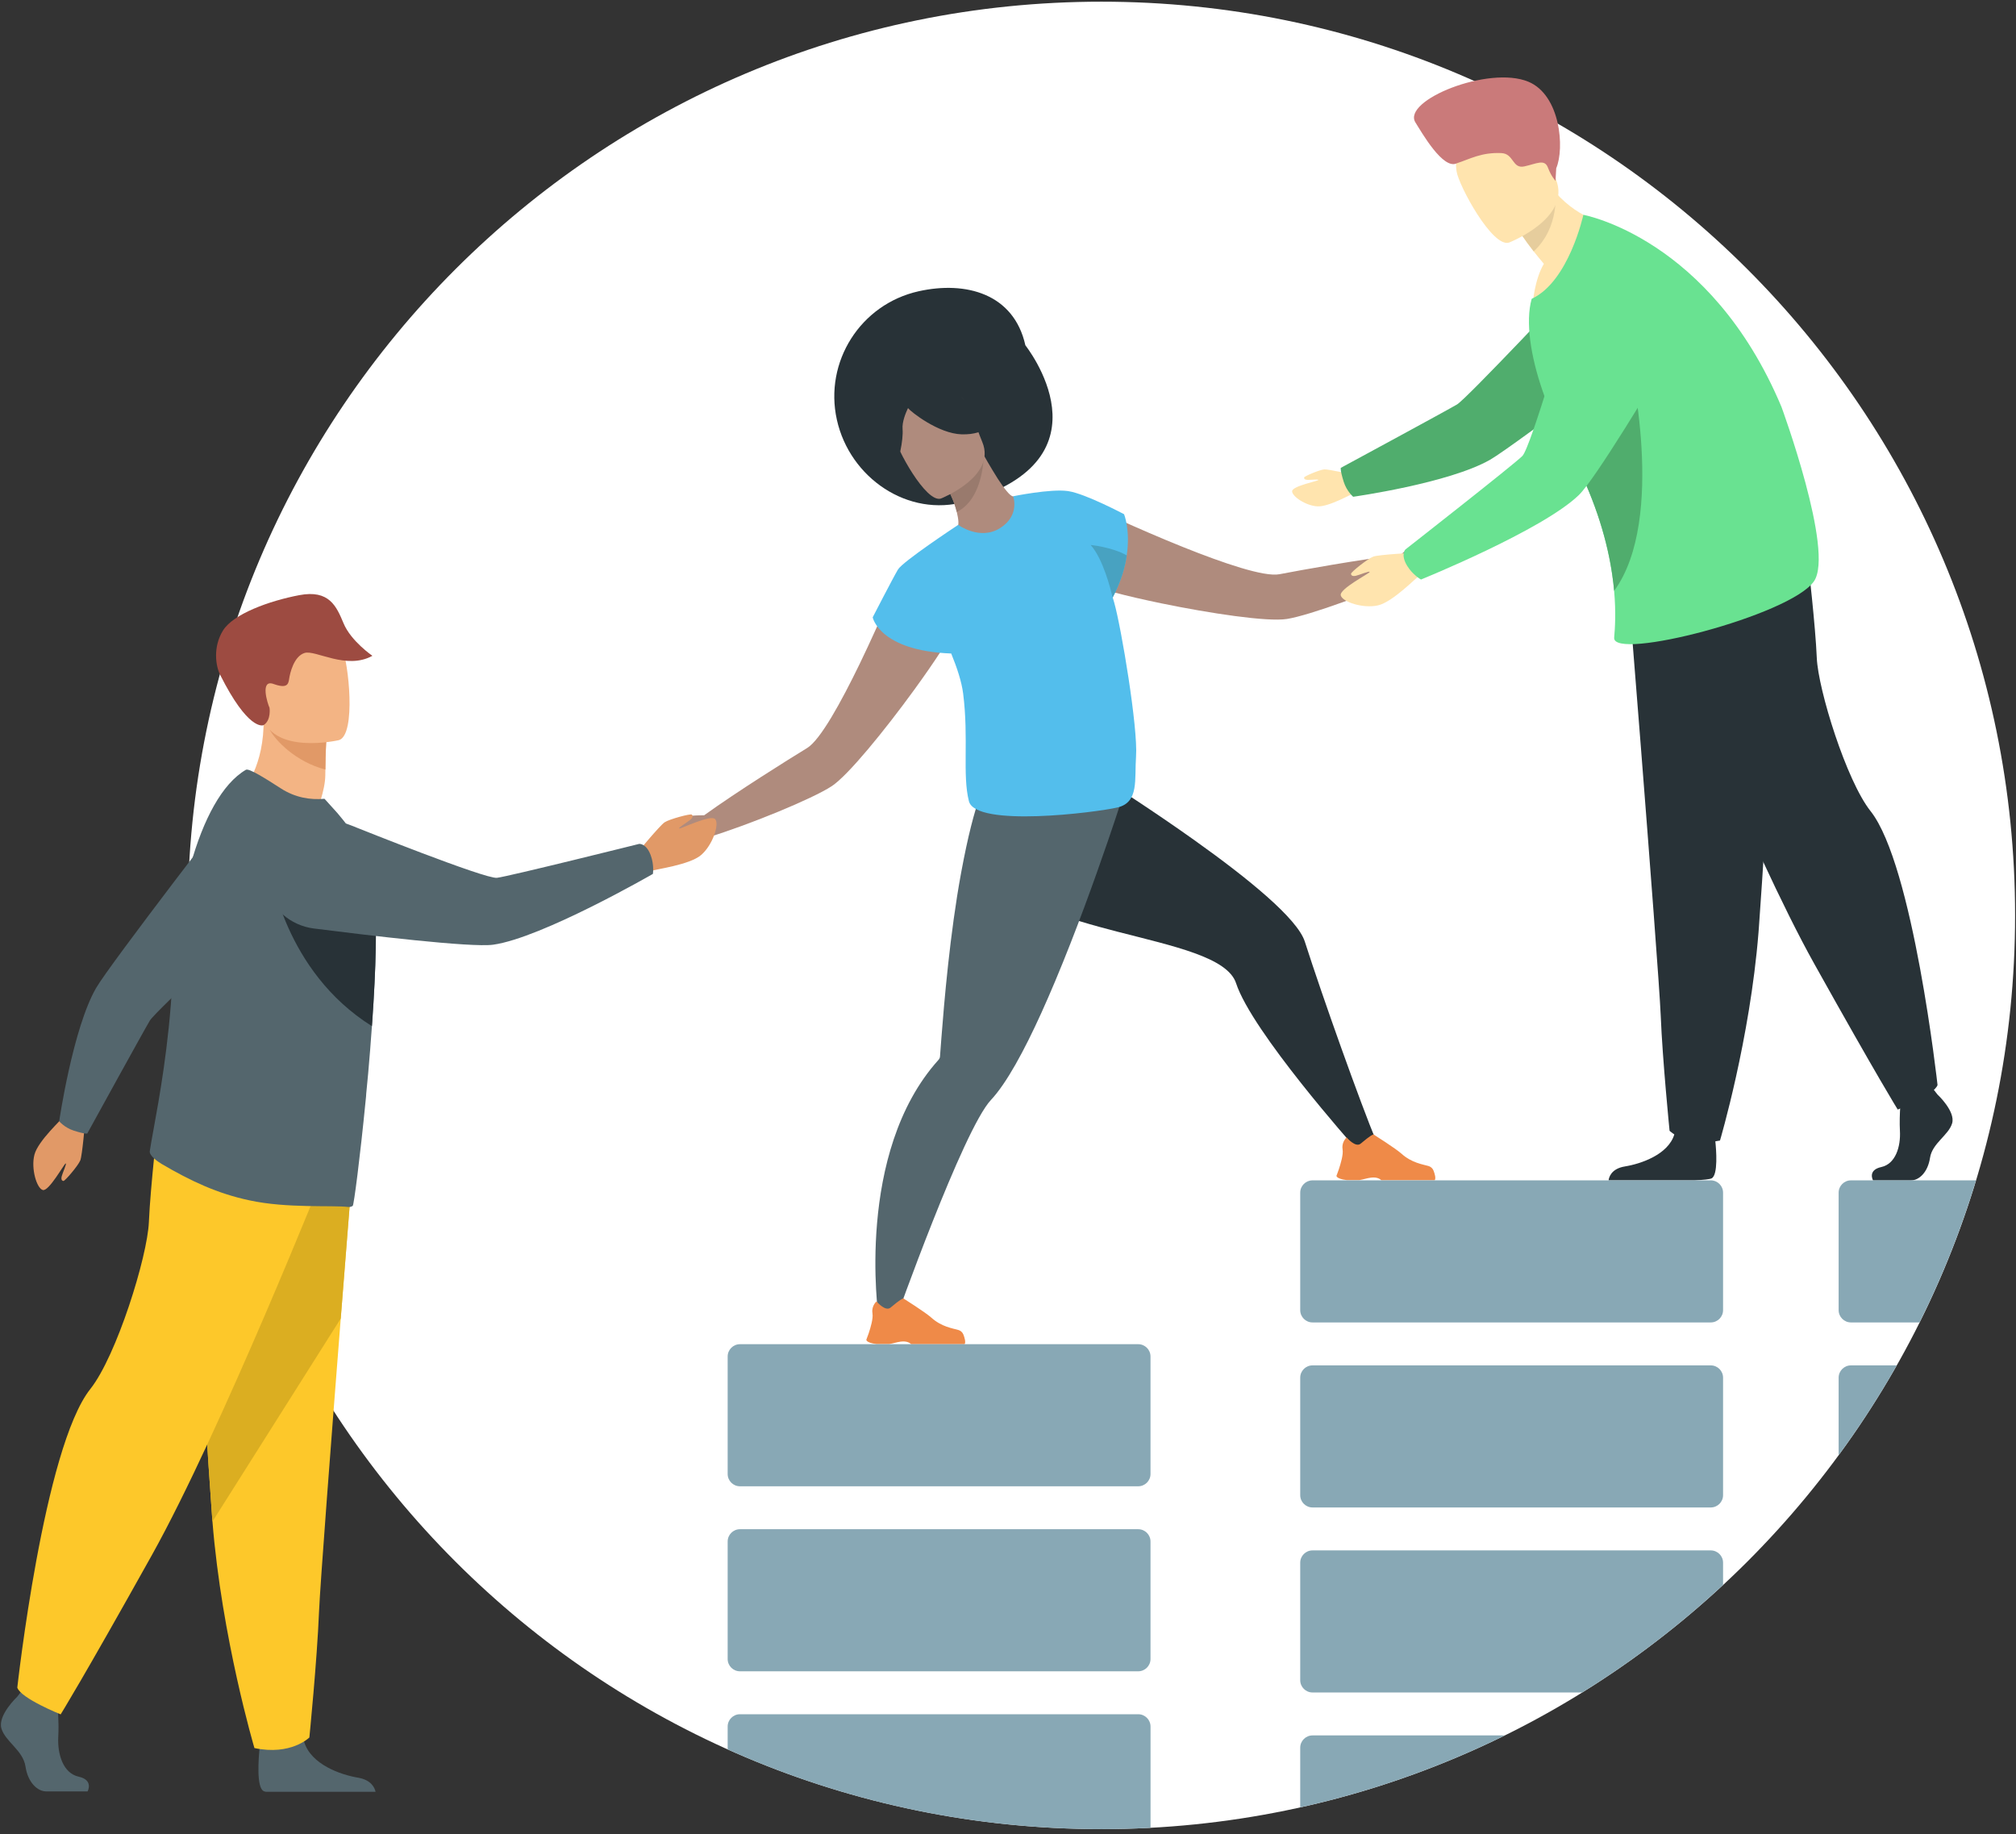 <svg width="299" height="272" viewBox="0 0 299 272" fill="none" xmlns="http://www.w3.org/2000/svg">
<rect x="0" y="0" width="299" height="272" fill="#333333" stroke="none"/>
<g clip-path="url(#clip0_11702_40943)">
<path d="M163.354 271.245C238.195 271.245 298.866 210.581 298.866 135.748C298.866 60.914 238.195 0.25 163.354 0.25C88.513 0.25 27.842 60.914 27.842 135.748C27.842 210.581 88.513 271.245 163.354 271.245Z" fill="white"/>
<path d="M211.534 79.778C210.599 79.636 207.773 82.247 207.773 82.247C201.747 82.945 192.932 84.543 189.759 85.154C187.509 85.588 181.465 83.525 175.553 81.16C168.528 78.344 161.698 75.094 161.698 75.094C157.8 74.898 153.372 82.01 161.278 86.528C162.483 87.218 167.021 88.395 172.243 89.472C179.447 90.956 187.956 92.243 190.855 91.791C194.219 91.266 203.747 87.779 209.412 85.113C209.412 85.113 209.416 85.109 209.425 85.104C209.448 85.095 209.466 85.086 209.489 85.072C209.827 84.913 211.215 84.296 212.142 84.351C213.205 84.415 215.565 82.471 215.638 81.955C215.716 81.439 212.47 79.919 211.534 79.778Z" fill="#AF8B7D"/>
<path d="M204.175 169.374L200.857 170.05C200.857 170.05 185.669 152.988 183.327 145.808C182.072 141.969 174.056 140.312 165.674 138.148C158.379 136.263 150.815 133.99 147.2 129.558C139.435 120.036 152.08 108.333 152.08 108.333C152.08 108.333 165.524 116.321 177.123 124.578C185.231 130.348 192.434 136.245 193.521 139.632C196.159 147.875 201.751 163.541 204.175 169.374Z" fill="#283237"/>
<path d="M199.733 175.003H201.6C202.226 174.902 202.687 174.724 203.331 174.637C204.303 174.51 204.755 174.907 204.842 175.003C204.855 175.016 204.86 175.021 204.86 175.021H212.789C212.99 174.738 212.798 174.076 212.611 173.592C212.483 173.264 212.209 173.012 211.867 172.912C211.027 172.67 209.37 172.451 207.85 171.077C206.996 170.306 203.723 168.238 203.723 168.238L203.705 168.233C203.632 168.233 203.289 168.338 201.806 169.594C201.039 170.242 199.724 168.676 199.724 168.676C199.724 168.676 199.478 168.882 199.295 169.26C199.149 169.562 199.039 169.972 199.126 170.479C199.245 171.196 198.861 172.519 198.56 173.419C198.378 173.962 198.218 174.35 198.218 174.35C198.218 174.35 198.126 174.802 199.733 175.003Z" fill="#EF8A48"/>
<path d="M166.718 117.49C166.718 117.49 165.796 120.402 164.294 124.779C162.395 130.316 159.565 138.199 156.493 145.507C155.817 147.113 155.132 148.693 154.443 150.213C151.891 155.836 149.275 160.661 146.974 163.112C142.839 167.517 132.791 195.84 132.791 195.84L130.285 195.146C130.285 195.146 126.793 170.963 139.164 157.201C139.296 157.055 139.401 156.886 139.415 156.685V156.681C139.579 154.645 140.168 145.52 141.451 136.277C141.766 134.009 142.122 131.736 142.524 129.558C142.546 129.417 142.574 129.28 142.601 129.143C144.482 119.069 146.285 114.587 148.609 112.336L165.709 117.202L166.718 117.49Z" fill="#54666D"/>
<path d="M130.007 199.318H131.874C132.499 199.217 132.96 199.039 133.604 198.952C134.576 198.825 135.028 199.222 135.115 199.318C135.129 199.331 135.133 199.336 135.133 199.336H143.063C143.264 199.053 143.072 198.391 142.885 197.907C142.757 197.578 142.483 197.327 142.141 197.227C141.301 196.985 139.643 196.766 138.123 195.392C137.27 194.621 133.997 192.553 133.997 192.553L133.978 192.548C133.905 192.548 133.563 192.653 132.079 193.909C131.312 194.557 129.998 192.991 129.998 192.991C129.998 192.991 129.751 193.197 129.569 193.575C129.422 193.877 129.313 194.287 129.4 194.794C129.518 195.511 129.135 196.834 128.834 197.734C128.646 198.277 128.491 198.665 128.491 198.665C128.491 198.665 128.4 199.117 130.007 199.318Z" fill="#EF8A48"/>
<path d="M133.678 84.598C133.678 84.598 130.816 91.595 127.52 98.41C124.744 104.139 121.663 109.735 119.709 110.926C116.952 112.61 109.36 117.357 104.435 120.899C104.435 120.899 100.591 120.872 99.993 121.607C99.395 122.342 98.016 125.651 98.418 125.984C98.82 126.318 101.878 126.162 102.618 125.405C103.266 124.743 104.708 124.263 105.065 124.154C105.087 124.145 105.11 124.14 105.133 124.136C105.142 124.131 105.147 124.131 105.147 124.131C111.131 122.292 120.522 118.453 123.366 116.577C125.812 114.961 131.236 108.279 135.563 102.331C138.699 98.022 141.26 94.097 141.69 92.773C144.488 84.109 136.426 81.827 133.678 84.598Z" fill="#AF8B7D"/>
<path d="M124.123 62.263C126.04 70.877 134.705 76.797 143.191 74.382C165.56 68.019 152.084 51.245 152.075 51.199C150.367 43.544 143.25 41.632 136.243 43.193C127.629 45.114 122.201 53.65 124.123 62.263Z" fill="#283237"/>
<path d="M149.547 78.837C146.283 80.376 141.955 78.162 141.978 78.139C142.257 77.861 142.161 77.021 141.905 75.925C141.649 74.784 141.042 73.223 139.924 71.361C139.691 70.963 139.458 70.566 139.18 70.151L139.554 70.01L145.89 67.472C145.89 67.472 146.917 69.311 147.986 70.991C148.894 72.388 149.848 73.647 150.268 73.602C150.291 73.574 154.486 76.464 149.547 78.837Z" fill="#AF8B7D"/>
<path d="M145.884 68.097C145.72 70.356 144.953 74.432 141.899 75.925C141.644 74.784 141.036 73.223 139.918 71.36L145.884 68.097Z" fill="#997A6D"/>
<path d="M139.553 73.93C139.553 73.93 147.802 70.68 145.697 65.573C143.593 60.465 143.241 56.608 137.882 58.47C132.527 60.328 132.312 62.697 132.6 64.573C132.888 66.449 137.352 74.647 139.553 73.93Z" fill="#AF8B7D"/>
<path d="M142.629 64.409C146.473 64.518 147.55 62.332 147.55 62.332C147.55 62.332 144.044 61.328 141.981 57.891C141.981 57.891 137.699 56.448 134.526 58.858C134.335 59.109 134.193 59.406 134.125 59.753C133.399 59.516 132.303 59.575 131.673 61.633C130.724 64.719 132.522 69.055 132.522 69.055C133.339 68.823 133.992 65.107 133.864 63.642C133.769 62.56 134.353 61.177 134.668 60.52C135.07 61.045 139.178 64.313 142.629 64.409Z" fill="#283237"/>
<path d="M165.253 89.358C165.185 89.112 165.107 88.856 165.03 88.596C166.253 86.254 166.856 84.146 167.111 82.356C167.673 78.581 166.714 76.254 166.714 76.254C166.714 76.254 160.99 73.218 158.465 72.835C158.456 72.83 158.442 72.826 158.433 72.826C158.401 72.821 158.369 72.816 158.333 72.816C155.781 72.465 150.262 73.592 150.262 73.592C150.262 73.592 151.325 76.427 148.322 78.317C145.318 80.206 142.109 77.833 142.109 77.833C142.013 77.897 141.908 77.97 141.803 78.043C141.803 78.043 133.896 83.26 133.184 84.451C132.472 85.643 129.432 91.545 129.432 91.545C129.432 91.545 130.395 96.502 141.077 96.912C141.953 99.044 142.629 101.121 142.848 102.851C143.697 109.579 142.711 114.883 143.702 118.809C144.692 122.734 162.514 120.497 165.742 119.74C168.969 118.982 168.243 115.536 168.49 112.19C168.8 107.991 166.303 93.069 165.253 89.358Z" fill="#53BEEC"/>
<path d="M167.113 82.357C166.857 84.15 166.25 86.268 165.017 88.624C164.739 87.391 163.598 82.868 161.758 80.818C161.753 80.818 164.853 81.097 167.113 82.357Z" fill="#48A2C1"/>
<path d="M94.536 126.441C94.536 126.441 97.855 122.419 98.572 121.94C99.289 121.465 102.425 120.63 102.603 120.799C102.781 120.968 102.79 121.21 102.402 121.552C102.014 121.895 100.53 122.762 100.74 122.858C100.95 122.953 105.429 120.726 106.072 121.475C106.716 122.223 105.707 125.318 103.981 126.797C102.256 128.28 97.111 128.91 96.787 129.12C94.043 130.882 94.536 126.441 94.536 126.441Z" fill="#E19967"/>
<path d="M36.078 117.152C36.078 117.152 40.849 122.812 46.925 120.443C46.925 120.443 48.23 117.284 48.248 114.952C48.248 114.664 48.253 114.386 48.258 114.121C48.289 111.496 48.381 110.026 48.381 110.026C48.381 110.026 48.381 110.026 48.376 110.026C48.098 109.912 39.091 106.211 39.096 106.521C39.246 113.614 36.078 117.152 36.078 117.152Z" fill="#F3B484"/>
<path d="M40 108.21C40.867 109.821 43.848 112.971 48.258 114.121C48.29 111.496 48.381 110.027 48.381 110.027C48.381 110.027 48.381 110.027 48.377 110.027C48.126 109.958 39.74 107.735 40 108.21Z" fill="#E19967"/>
<path d="M50.265 109.757C50.265 109.757 40.131 112.14 38.748 105.809C37.36 99.478 35.119 95.521 41.532 93.731C47.942 91.942 49.736 94.083 50.713 96.082C51.685 98.081 52.867 108.972 50.265 109.757Z" fill="#F3B484"/>
<path d="M39.095 107.53C38.958 107.616 36.776 108.287 32.645 100.062C31.996 98.77 31.554 95.977 33.065 93.512C34.576 91.043 39.935 89.103 44.386 88.258C48.837 87.414 49.905 89.92 50.955 92.435C52.055 95.078 55.232 97.25 55.232 97.25C51.393 99.396 46.769 96.328 45.171 96.831C43.569 97.333 43.003 99.857 42.884 100.669C42.765 101.477 42.578 102.148 40.565 101.427C38.552 100.706 39.657 104.28 39.976 104.964C39.976 104.969 40.25 106.79 39.095 107.53Z" fill="#9D4B41"/>
<path d="M12.989 265.654H6.853C5.566 265.654 4.137 264.348 3.781 261.961C3.425 259.569 0.777 258.268 0.207 256.31C-0.364 254.352 2.567 251.599 2.567 251.599L3.055 250.96L3.566 250.294L8.428 251.453C8.428 251.453 8.547 252.626 8.624 254.119C8.675 255.196 8.707 256.442 8.643 257.538C8.501 260.144 9.364 262.956 11.651 263.463C13.938 263.969 12.989 265.654 12.989 265.654Z" fill="#54666D"/>
<path d="M55.703 265.713H39.443C39.288 265.681 39.169 265.644 39.096 265.608C38.009 265.047 38.352 260.77 38.48 259.446C38.507 259.199 38.521 259.058 38.521 259.058C38.521 259.058 44.241 254.347 45.026 257.953C45.049 258.067 45.081 258.177 45.108 258.287C46.103 261.66 50.54 263.193 53.101 263.618C55.064 263.947 55.575 265.124 55.703 265.713Z" fill="#54666D"/>
<path d="M52.426 171.67C52.426 171.67 51.558 182.506 50.536 195.529C49.148 213.221 47.482 234.957 47.313 239.07C47.025 246.218 45.884 257.656 45.884 257.656C45.884 257.656 43.168 260.372 37.736 259.226C37.736 259.226 32.892 242.904 31.509 225.627C31.486 225.344 31.468 225.061 31.445 224.773C30.158 207.191 28.158 170.164 28.158 170.164L52.426 171.67Z" fill="#FDC82A"/>
<path d="M52.426 171.67C52.426 171.67 51.558 182.506 50.536 195.529L31.509 225.632C31.486 225.349 31.468 225.066 31.445 224.778C30.158 207.196 28.158 170.168 28.158 170.168L52.426 171.67Z" fill="#DBAE21"/>
<path d="M48.458 172.957C48.458 172.957 32.805 212.198 22.511 230.639C12.217 249.08 8.998 254.229 8.998 254.229C8.998 254.229 3.101 251.869 2.566 250.262C2.566 250.262 6.501 214.659 13.395 205.982C17.288 201.079 21.867 186.363 22.082 181.215C22.296 176.07 23.474 165.882 23.474 165.882L48.458 172.957Z" fill="#FDC82A"/>
<path d="M12.613 166.421C12.613 166.421 12.206 171.324 11.91 172.077C11.613 172.83 9.632 175.162 9.404 175.13C9.175 175.099 9.038 174.911 9.152 174.437C9.267 173.962 9.951 172.492 9.737 172.533C9.522 172.57 7.253 176.705 6.354 176.472C5.45 176.24 4.569 173.3 5.108 171.228C5.647 169.151 9.289 165.896 9.426 165.559C10.609 162.72 12.613 166.421 12.613 166.421Z" fill="#E19967"/>
<path d="M10.934 167.663C12.669 168.22 12.943 168.092 12.943 168.092C12.943 168.092 21.379 152.742 22.232 151.336C23.086 149.93 40.141 134.118 40.141 134.118L35.758 117.777C35.758 117.777 16.362 142.891 14.266 146.493C10.806 152.449 8.779 166.275 8.779 166.275C8.779 166.275 9.574 167.225 10.934 167.663Z" fill="#54666D"/>
<path d="M55.731 140.531C55.672 143.886 55.476 147.661 55.211 151.491C55.193 151.719 55.179 151.947 55.161 152.171C54.992 154.544 54.809 156.923 54.599 159.241C54.517 160.173 54.426 161.09 54.334 161.994L54.321 162.117C54.312 162.455 54.27 162.82 54.234 163.158C53.38 171.849 52.481 178.714 52.317 178.819C52.12 178.951 51.892 179.015 51.65 178.987C49.372 178.7 42.57 179.22 37.006 178.006C32.308 177.016 28.264 175.135 23.977 172.606C23.407 172.268 22.11 171.378 22.215 170.712C22.32 169.982 22.512 168.923 22.754 167.594C23.598 162.971 25.054 155.024 25.552 145.717C25.648 143.982 25.789 142.27 25.972 140.591C26.451 136.209 27.214 132.041 28.241 128.344C30.149 121.475 32.952 116.212 36.471 114.153C36.933 113.897 39.407 115.468 41.676 116.928C43.776 118.275 45.985 118.645 48.13 118.457L50.02 120.548C52.312 123.209 54.75 126.751 55.412 131.79C55.462 132.165 55.503 132.557 55.539 132.977C55.74 135.027 55.786 137.624 55.731 140.531Z" fill="#54666D"/>
<path d="M55.731 140.531C55.671 143.886 55.475 147.661 55.21 151.491C55.192 151.719 55.178 151.947 55.16 152.171C42.141 144.023 40.137 129.115 40.137 129.115C46.541 129.398 51.627 130.868 55.548 132.972C55.74 135.026 55.786 137.623 55.731 140.531Z" fill="#283237"/>
<path d="M96.514 126.842C95.843 125.026 94.797 125.144 94.797 125.144C94.797 125.144 75.442 129.969 73.707 130.175C71.972 130.38 52.863 122.716 52.863 122.716C52.863 122.716 45.345 119.343 41.821 122.424C38.758 125.103 38.621 128.495 39.337 131.343C40.191 134.739 43.062 137.245 46.536 137.688C54.329 138.678 69.882 140.55 73.141 140.093C80.395 139.084 96.834 129.595 96.834 129.595C96.834 129.595 97.043 128.271 96.514 126.842Z" fill="#54666D"/>
<path d="M287.363 162.318C287.363 162.318 290.051 164.81 289.527 166.581C289.002 168.352 286.573 169.534 286.249 171.698C285.92 173.861 284.61 175.044 283.428 175.044C282.245 175.044 277.799 175.044 277.799 175.044C277.799 175.044 276.932 173.519 279.027 173.063C281.127 172.602 281.917 170.059 281.784 167.699C281.652 165.339 281.981 162.19 281.981 162.19L286.441 161.14L287.363 162.318Z" fill="#283237"/>
<path d="M253.851 174.743C253.577 174.879 252.618 174.975 251.303 175.039H238.576C238.617 174.66 238.914 173.309 240.996 172.976C243.347 172.593 247.419 171.228 248.327 168.22C248.359 168.124 248.382 168.024 248.405 167.923C249.126 164.71 254.371 168.904 254.371 168.904C254.371 168.904 254.385 169.032 254.408 169.251C254.535 170.438 254.846 174.25 253.851 174.743Z" fill="#283237"/>
<path d="M241.621 88.797C241.621 88.797 242.42 98.739 243.356 110.689C244.629 126.92 246.159 146.863 246.309 150.637C246.57 157.197 247.62 167.69 247.62 167.69C247.62 167.69 250.112 170.183 255.097 169.133C255.097 169.133 259.539 154.157 260.808 138.309C260.826 138.048 260.849 137.788 260.867 137.523C262.049 121.392 263.885 87.423 263.885 87.423L241.621 88.797Z" fill="#283237"/>
<path d="M245.26 89.98C245.26 89.98 259.621 125.98 269.066 142.901C278.511 159.821 281.46 164.541 281.46 164.541C281.46 164.541 286.87 162.377 287.363 160.903C287.363 160.903 283.752 128.239 277.425 120.279C273.85 115.778 269.655 102.276 269.454 97.557C269.258 92.837 268.176 83.489 268.176 83.489L245.26 89.98Z" fill="#283237"/>
<path d="M200.956 70.453C200.956 70.453 197.063 69.562 196.405 69.608C195.748 69.654 193.456 70.612 193.424 70.799C193.392 70.987 193.502 71.137 193.899 71.165C194.296 71.192 195.602 71.023 195.52 71.183C195.437 71.343 191.68 72.078 191.639 72.835C191.598 73.593 193.657 74.999 195.396 75.09C197.136 75.186 200.555 73.164 200.847 73.136C203.33 72.917 200.956 70.453 200.956 70.453Z" fill="#FFE4AE"/>
<path d="M199.289 71.443C198.732 69.663 198.86 69.38 198.86 69.38C198.86 69.38 214.651 60.84 216.098 59.977C217.545 59.109 233.865 41.746 233.865 41.746L250.582 46.347C250.582 46.347 224.712 66.052 221.005 68.175C214.879 71.68 200.691 73.666 200.691 73.666C200.691 73.666 199.728 72.84 199.289 71.443Z" fill="#50AD6D"/>
<path d="M238.932 33.297C238.932 33.297 233.07 43.609 227.341 44.955C227.341 44.955 227.579 41.491 228.976 39.122C228.405 38.446 227.903 37.83 227.469 37.278C226.027 35.429 225.342 34.297 225.342 34.297L227.286 29.071L228.606 25.524C229.24 26.674 229.939 27.656 230.669 28.495C234.422 32.813 238.932 33.297 238.932 33.297Z" fill="#FFE4AE"/>
<path d="M230.665 28.496C230.665 28.496 231.363 33.663 227.469 37.278C226.027 35.429 225.342 34.297 225.342 34.297L227.287 29.071C229.368 28.436 230.665 28.496 230.665 28.496Z" fill="#E6CD9D"/>
<path d="M223.813 35.972C223.813 35.972 233.107 32.348 230.761 26.596C228.415 20.845 228.036 16.5 222.001 18.572C215.966 20.644 215.715 23.305 216.03 25.414C216.354 27.523 221.339 36.766 223.813 35.972Z" fill="#FFE4AE"/>
<path d="M269.03 86.209C265.496 91.285 239.088 98.072 239.403 94.558C239.522 93.211 239.686 90.842 239.398 87.624C239.334 86.871 239.239 86.072 239.115 85.228C238.444 80.608 236.851 74.67 233.295 67.796C233.03 67.28 232.752 66.76 232.464 66.235C230.999 63.574 229.753 60.757 228.803 58.01C226.972 52.724 226.237 47.662 227.16 44.357C227.164 44.339 227.169 44.325 227.173 44.311C232.692 41.76 234.833 31.859 234.833 31.859C234.833 31.859 253.669 35.242 264.218 60.342C264.218 60.342 272.102 81.786 269.03 86.209Z" fill="#69E291"/>
<path d="M239.398 87.62C239.334 86.867 239.239 86.068 239.115 85.223C238.444 80.604 236.851 74.666 233.295 67.791C233.907 64.094 234.747 61.018 235.673 59.63C239.43 54.002 241.617 53.121 241.617 53.121C241.617 53.121 247.255 76.879 239.398 87.62Z" fill="#50AD6D"/>
<path d="M209.707 81.969C209.707 81.969 204.498 82.243 203.69 82.535C202.882 82.827 200.344 84.849 200.372 85.095C200.399 85.337 200.591 85.493 201.098 85.383C201.604 85.273 203.184 84.598 203.134 84.826C203.088 85.054 198.632 87.323 198.852 88.286C199.071 89.249 202.157 90.281 204.375 89.774C206.594 89.272 210.164 85.511 210.524 85.374C213.574 84.215 209.707 81.969 209.707 81.969Z" fill="#FFE4AE"/>
<path d="M208.725 83.945C207.679 82.261 208.432 81.49 208.432 81.49C208.432 81.49 224.529 68.892 225.789 67.618C227.049 66.345 232.896 46.078 232.896 46.078C232.896 46.078 234.909 37.876 239.616 36.972C243.711 36.187 246.537 38.209 248.39 40.582C250.595 43.412 250.814 47.31 248.983 50.396C244.875 57.321 236.585 71.064 234.165 73.41C228.779 78.637 210.751 85.94 210.751 85.94C210.751 85.94 209.546 85.269 208.725 83.945Z" fill="#69E291"/>
<path d="M209.932 18.166C210.845 19.613 214.036 25.236 216.063 24.214C217.953 23.611 219.692 22.561 222.682 22.703C224.558 22.794 224.266 25.077 226.087 24.675C227.913 24.273 229.087 23.534 229.584 24.867C230.082 26.199 230.712 26.82 230.712 26.82C230.712 26.82 230.739 26.031 230.808 24.953C232.072 22 231.442 14.113 226.69 12.123C220.801 9.662 207.878 14.907 209.932 18.166Z" fill="#CA7A7A"/>
<path d="M109.748 226.773H168.81C169.819 226.773 170.636 227.59 170.636 228.599V246.017C170.636 247.026 169.819 247.843 168.81 247.843H109.748C108.739 247.843 107.922 247.026 107.922 246.017V228.599C107.922 227.59 108.739 226.773 109.748 226.773Z" fill="#88A8B5"/>
<path d="M109.748 199.336H168.81C169.819 199.336 170.636 200.153 170.636 201.162V218.58C170.636 219.589 169.819 220.406 168.81 220.406H109.748C108.739 220.406 107.922 219.589 107.922 218.58V201.162C107.922 200.153 108.739 199.336 109.748 199.336Z" fill="#88A8B5"/>
<path d="M194.666 202.477H253.728C254.737 202.477 255.554 203.294 255.554 204.302V221.721C255.554 222.729 254.737 223.546 253.728 223.546H194.666C193.657 223.546 192.84 222.729 192.84 221.721V204.302C192.84 203.294 193.657 202.477 194.666 202.477Z" fill="#88A8B5"/>
<path d="M194.666 175.039H253.728C254.737 175.039 255.554 175.856 255.554 176.865V194.283C255.554 195.292 254.737 196.109 253.728 196.109H194.666C193.657 196.109 192.84 195.292 192.84 194.283V176.865C192.84 175.861 193.657 175.039 194.666 175.039Z" fill="#88A8B5"/>
<path d="M168.814 254.21H109.748C108.739 254.21 107.922 255.027 107.922 256.036V259.428C124.844 267.023 143.602 271.25 163.355 271.25C165.797 271.25 168.226 271.181 170.64 271.054V256.036C170.64 255.027 169.819 254.21 168.814 254.21Z" fill="#88A8B5"/>
<path d="M253.728 229.914H194.666C193.657 229.914 192.84 230.731 192.84 231.739V249.158C192.84 250.166 193.657 250.983 194.666 250.983H234.66C242.142 246.346 249.135 241.001 255.554 235.035V231.735C255.554 230.731 254.737 229.914 253.728 229.914Z" fill="#88A8B5"/>
<path d="M192.84 268.023C203.481 265.663 213.647 262.053 223.188 257.351H194.666C193.657 257.351 192.84 258.168 192.84 259.177V268.023Z" fill="#88A8B5"/>
<path d="M281.314 202.477H274.521C273.512 202.477 272.695 203.294 272.695 204.302V215.791C275.818 211.533 278.698 207.091 281.314 202.477Z" fill="#88A8B5"/>
<path d="M274.521 175.039C273.512 175.039 272.695 175.856 272.695 176.865V194.283C272.695 195.292 273.512 196.109 274.521 196.109H284.697C288.047 189.385 290.859 182.342 293.069 175.039H274.521Z" fill="#88A8B5"/>
</g>
<defs>
<clipPath id="clip0_11702_40943">
<rect width="298.734" height="271" fill="white" transform="translate(0.133 0.25)"/>
</clipPath>
</defs>
</svg>
